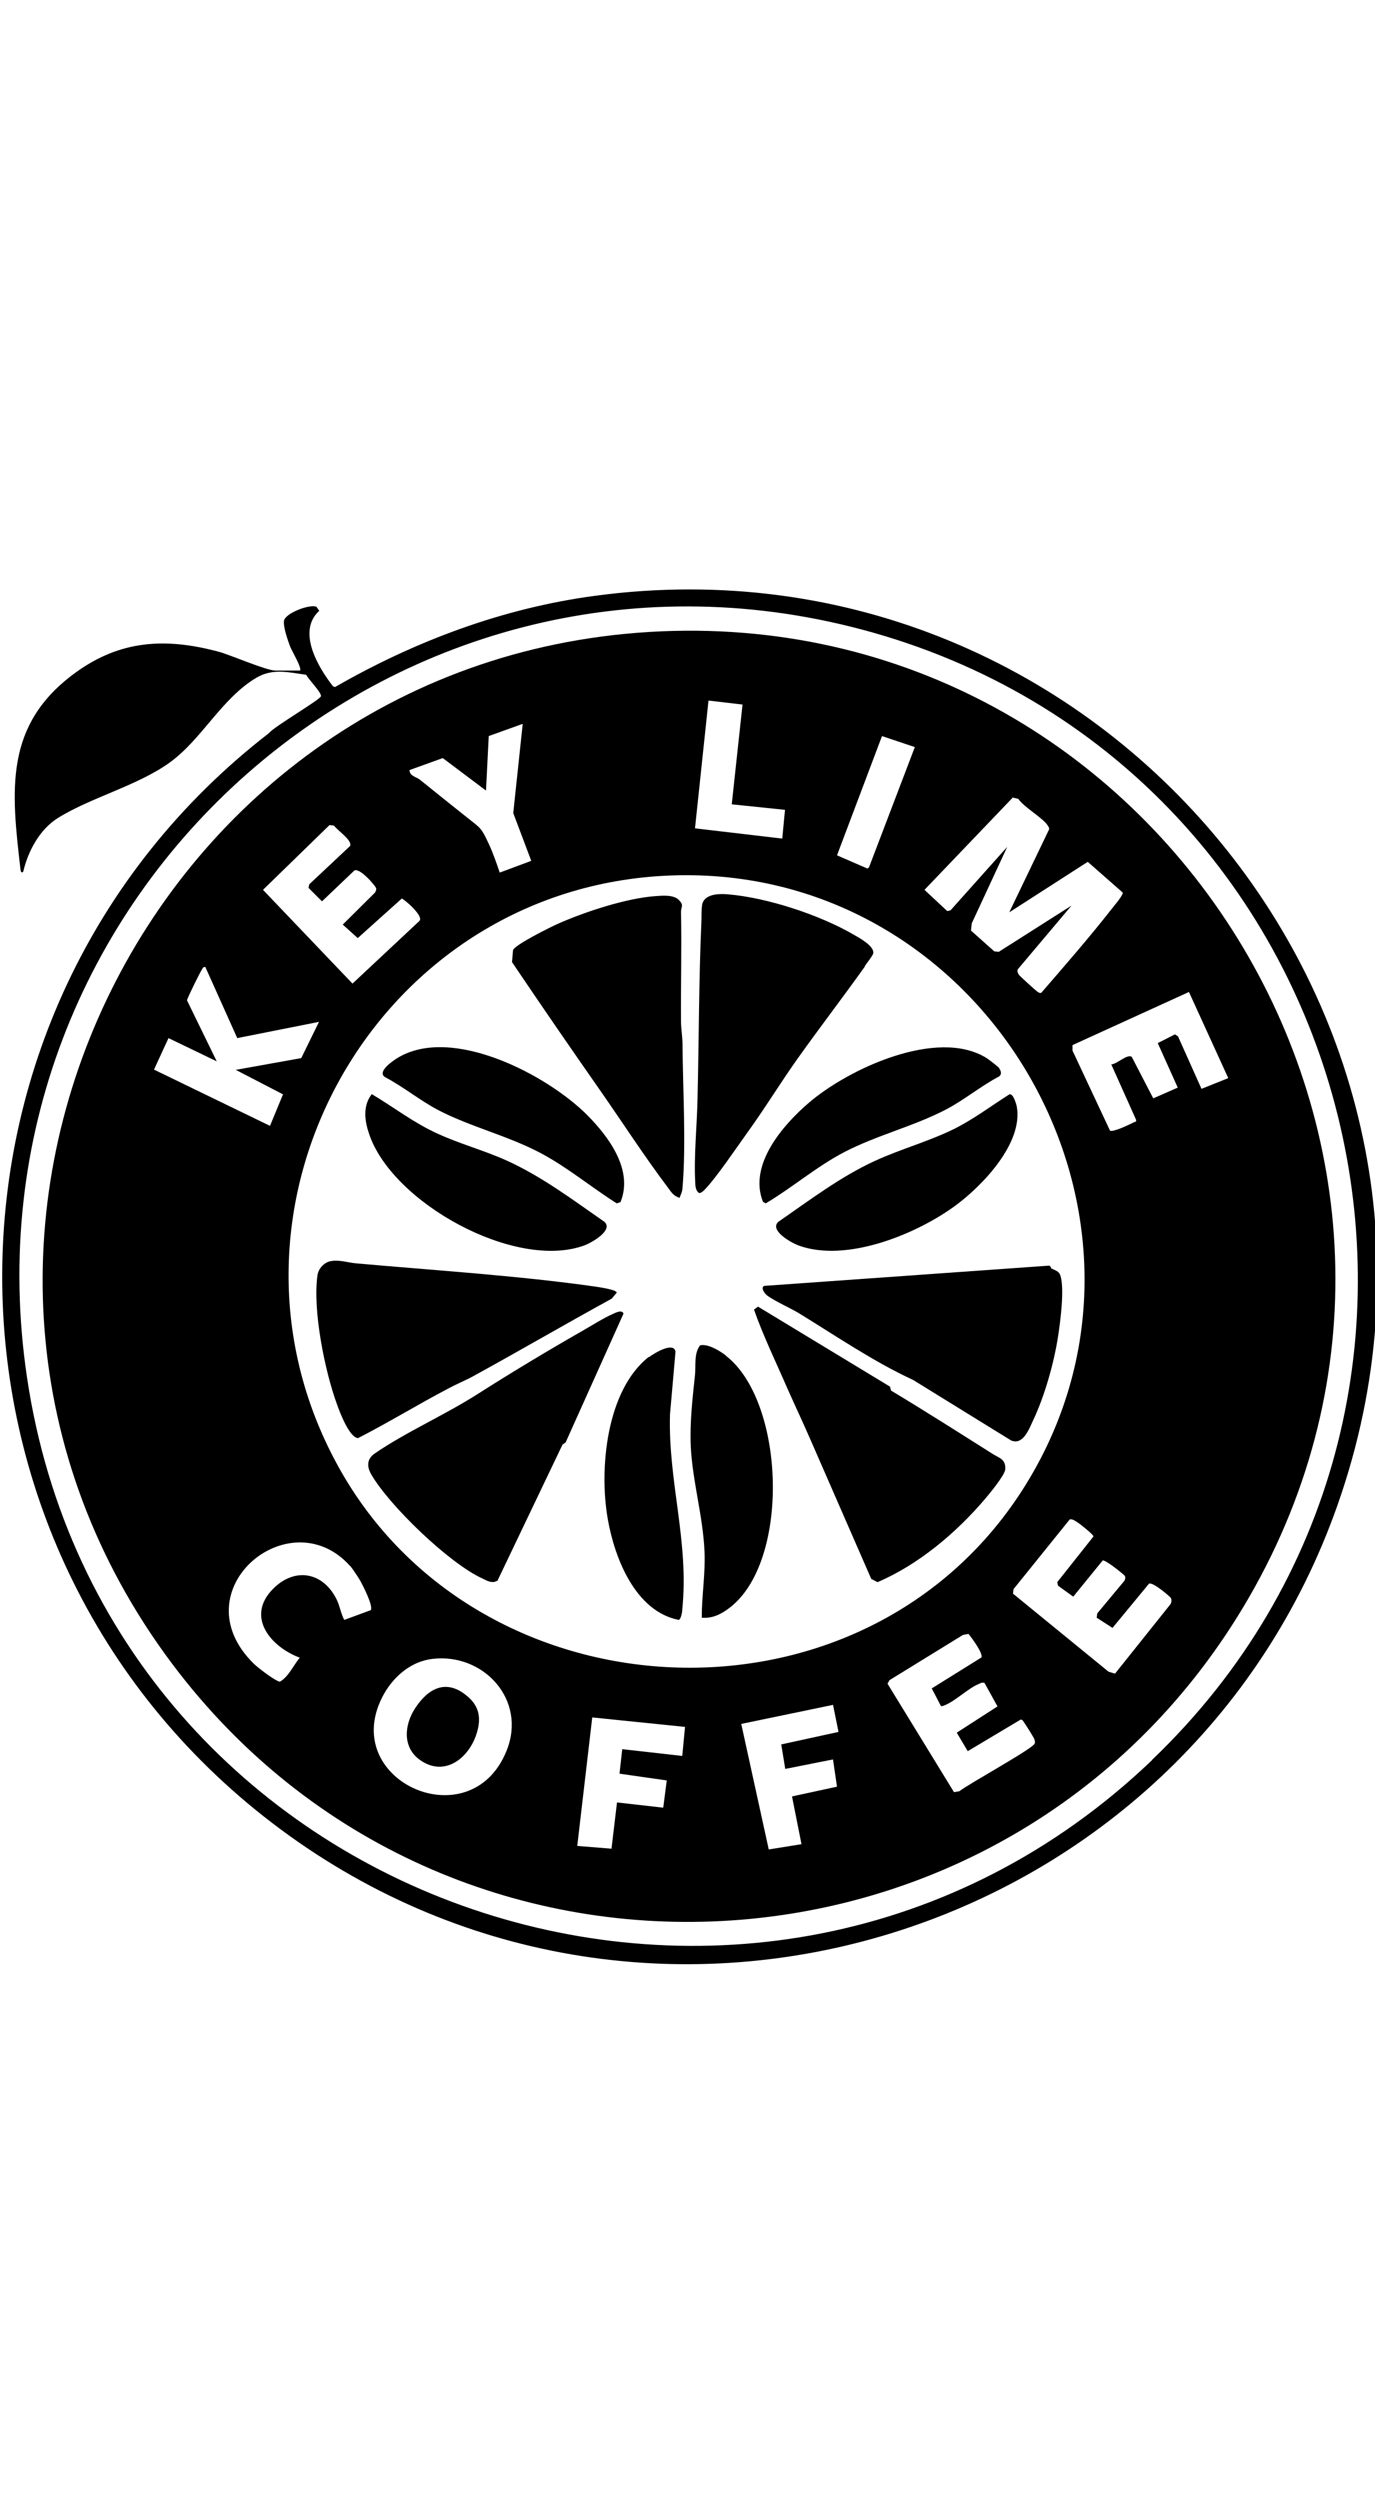 <?xml version="1.0" encoding="UTF-8"?> <svg xmlns="http://www.w3.org/2000/svg" id="Logos" version="1.1" viewBox="0 0 55 100"><path d="M12,26.82c.09-.09-.33-.79-.39-.95-.09-.23-.29-.81-.25-1.04.05-.31,1.04-.68,1.3-.56l.11.16c-.9.82-.05,2.25.55,3.02l.08.03c3.2-1.84,6.72-3.16,10.4-3.65,20.32-2.73,36.54,16.94,29.7,36.37-6.1,17.33-27.39,24-42.27,12.97-14.65-10.86-14.9-32.68-.47-43.85.2-.26,2.08-1.35,2.08-1.48,0-.17-.49-.65-.59-.85-.71-.1-1.34-.27-2,.12-1.39.83-2.17,2.45-3.45,3.38s-3.18,1.41-4.49,2.23c-.73.46-1.19,1.33-1.38,2.14-.07.08-.1,0-.11-.08-.37-3.18-.66-5.79,2.19-7.87,1.81-1.32,3.63-1.41,5.75-.84.5.14,1.89.75,2.26.75h1.01ZM46.07,70.4c14.91-14.25,8.64-39.46-11.12-45.09C16.12,19.95-1.79,35.79,1.08,55.09c3.17,21.35,29.35,30.27,45,15.31Z"></path><path d="M26.47,25.25c20.38-.86,33.84,21.48,23.23,39.08-9.46,15.69-31.78,16.91-42.81,2.22-12.48-16.64-1.05-40.43,19.58-41.3ZM29.71,28.18l-1.37-.16-.54,5.11,3.49.41.11-1.15-2.13-.22.43-3.98ZM20.91,28.95l-1.36.49-.11,2.18-1.73-1.3-1.33.48c0,.24.29.28.41.38.63.51,1.27,1.02,1.91,1.53.54.43.55.39.86,1.06.16.34.31.78.43,1.13l1.26-.47-.72-1.91.38-3.58ZM36.59,29.88l-1.31-.44-1.8,4.77,1.22.53.06-.05,1.83-4.8ZM40.37,36.49l1.59-3.31c.02-.07-.02-.11-.05-.16-.18-.3-.95-.73-1.18-1.07l-.22-.05-3.53,3.69.91.85.13-.03,2.27-2.54-1.42,3.06-.03.29.93.83.18.02,2.91-1.85-2.15,2.55c-.03.1,0,.13.04.21.03.05.67.63.74.68.05.03.09.07.16.05.95-1.1,1.92-2.21,2.82-3.36.1-.13.45-.53.44-.65l-1.4-1.23-3.14,2.02ZM13.18,33l-2.66,2.59,3.58,3.75,2.66-2.49c.25-.18-.62-.91-.69-.91l-1.76,1.58-.6-.54,1.29-1.28s.06-.1.05-.16c0-.08-.73-.94-.91-.69l-1.26,1.2-.54-.54.03-.14,1.64-1.54c.07-.24-.51-.61-.65-.81l-.18-.02ZM26.53,35.03c-11.71.65-18.72,13.56-12.9,23.8s21.62,10.74,27.71.03-2.2-24.53-14.81-23.83ZM8.23,38.68c-.1-.02-.11.03-.15.09-.07.1-.6,1.17-.6,1.24l1.19,2.44-1.93-.93-.58,1.26,4.64,2.25.52-1.26-1.89-.98,2.62-.47.71-1.45-3.27.65-1.27-2.83ZM47.57,39.67l-4.67,2.13v.22s1.5,3.2,1.5,3.2c.12.08.81-.26.97-.34.05-.02.09,0,.07-.1l-.99-2.21c.22,0,.64-.43.82-.3l.86,1.66.98-.43-.8-1.78.69-.35.12.08.94,2.1,1.07-.43-1.57-3.44ZM43.87,64.69l.02-.16,1.09-1.31c.03-.06.04-.12.02-.18-.02-.05-.75-.64-.89-.63l-1.18,1.45-.61-.44-.03-.14,1.45-1.83c0-.07-.55-.51-.64-.56-.1-.06-.18-.14-.31-.12l-2.25,2.79-.02.18,3.82,3.12.26.08,2.22-2.78c.04-.07.05-.16.02-.24-.02-.05-.73-.66-.88-.58l-1.46,1.77-.65-.42ZM14,62.63c-2.42-2.7-6.84.99-3.84,3.92.14.14.88.71,1.04.71.35-.21.53-.64.79-.96-1.16-.43-2.18-1.64-1.06-2.76.87-.87,1.99-.66,2.53.42.14.28.17.57.31.83l1.06-.39c.11-.17-.33-1.02-.44-1.21-.07-.12-.31-.48-.39-.57ZM37.64,68.24l-.37-.71,1.99-1.24c.06-.18-.39-.78-.52-.94l-.22.04-2.94,1.81-.08.14,2.66,4.34.22-.04c.34-.28,2.96-1.71,3.01-1.91.02-.07,0-.11-.02-.18-.02-.06-.36-.6-.42-.68-.04-.05-.05-.1-.13-.09l-2.11,1.26-.44-.74,1.63-1.05-.52-.94c-.08-.03-.15,0-.22.04-.4.15-.93.67-1.34.84-.06.02-.14.07-.2.04ZM17.29,66.35c-.84.1-1.53.69-1.93,1.4-1.92,3.43,3.45,5.87,4.9,2.28.83-2.04-.92-3.93-2.97-3.68ZM33.31,68.19l-3.66.76,1.1,5.02,1.31-.21-.38-1.91,1.8-.39-.16-1.09-1.91.38-.16-.98,2.29-.5-.22-1.09ZM27.41,69.07l-3.72-.38-.6,5.14,1.37.11.22-1.85,1.85.21.14-1.09-1.89-.27.11-.98,2.4.27.11-1.15Z"></path><path d="M27.19,47.91c-.25-.07-.34-.23-.48-.42-.92-1.22-1.8-2.58-2.65-3.8-1.21-1.73-2.4-3.46-3.58-5.21l.04-.47c.04-.21,1.52-.94,1.79-1.06,1.08-.48,2.75-1.03,3.92-1.11.29-.02.72-.06.93.16s.08.26.08.47c.03,1.44-.01,2.91,0,4.37,0,.29.05.55.06.88.01,1.81.15,4.02,0,5.79-.01.17-.07.26-.12.41Z"></path><path d="M42.08,50.74c.13.08.28.09.34.29.16.52,0,1.79-.09,2.37-.16,1.08-.54,2.43-1.01,3.42-.16.34-.4,1-.88.79l-3.92-2.42c-1.56-.72-3.04-1.73-4.52-2.64-.37-.23-1-.5-1.32-.74-.09-.07-.27-.31-.11-.38l11.4-.81c.06.02.07.11.11.14Z"></path><path d="M13.24,50.44c.3-.07.72.07,1.02.09,3.12.28,6.48.49,9.56.93.13.02.84.12.85.24l-.2.24c-1.88,1.03-3.73,2.11-5.61,3.14-.25.13-.62.29-.92.45-1.22.64-2.39,1.36-3.62,1.99-.35-.03-.73-1.04-.84-1.35-.49-1.34-.98-3.77-.78-5.17.04-.27.27-.51.53-.56Z"></path><path d="M34.6,38.65c-.87,1.22-1.79,2.42-2.66,3.64-.7.98-1.33,2.02-2.06,3.03-.44.61-1.23,1.79-1.71,2.28-.05.05-.15.14-.22.11-.12-.1-.14-.27-.14-.42-.06-1.03.07-2.28.09-3.31.06-2.4.05-4.8.16-7.21,0-.16,0-.41.02-.54.05-.49.69-.49,1.04-.46,1.57.13,3.69.83,5.04,1.62.21.12.82.45.77.74-.01.08-.27.41-.34.51Z"></path><path d="M35.63,55.61c1.38.83,2.73,1.69,4.09,2.55.24.15.52.2.49.61-.02.24-.66,1.01-.85,1.23-1.14,1.33-2.64,2.59-4.26,3.28l-.25-.13-2.41-5.52c-.29-.67-.64-1.41-.95-2.11-.45-1.04-.95-2.06-1.33-3.14l.16-.12,5.28,3.2.04.15Z"></path><path d="M22.64,57.68l-.14.1-2.6,5.44-.12.05c-.17.03-.33-.06-.47-.13-1.32-.59-3.74-2.92-4.46-4.17-.18-.31-.18-.61.13-.83,1.23-.85,2.82-1.55,4.12-2.38s2.76-1.71,4.16-2.51c.37-.21.89-.54,1.26-.7.11-.05.36-.18.42-.01l-2.31,5.14Z"></path><path d="M29.03,54.22c2.39,1.84,2.59,8.29.12,10.11-.32.24-.67.41-1.08.37,0-.87.15-1.78.11-2.65-.06-1.41-.48-2.79-.55-4.21-.04-.96.07-1.9.17-2.85.04-.38-.05-.84.2-1.18.31-.08.8.22,1.04.41Z"></path><path d="M40.4,43.77c.13-.02.25.38.27.48.27,1.46-1.36,3.16-2.44,3.96-1.56,1.15-4.38,2.31-6.3,1.6-.29-.11-1.16-.6-.8-.94,1.26-.87,2.49-1.81,3.89-2.45,1.03-.47,2.14-.77,3.15-1.27.78-.39,1.48-.92,2.22-1.39Z"></path><path d="M14.87,43.76c.89.53,1.68,1.15,2.63,1.58.89.41,1.86.67,2.75,1.07,1.42.64,2.66,1.58,3.93,2.46.36.34-.51.83-.8.94-2.77,1.02-7.71-1.71-8.62-4.47-.18-.53-.25-1.11.11-1.58Z"></path><path d="M25.96,54.28c.21-.16.99-.63,1.06-.22l-.22,2.51c-.08,2.7.77,5.08.49,7.81,0,.1-.05.38-.14.41-1.74-.34-2.57-2.48-2.84-4.04-.35-1.99-.06-5.14,1.64-6.48Z"></path><path d="M39.97,42.74c.08.1.1.23,0,.31-.74.39-1.38.93-2.12,1.32-1.3.68-2.77,1.03-4.08,1.71-1.11.58-2.08,1.42-3.14,2.05l-.11-.06c-.59-1.47.78-3.06,1.83-3.96,1.58-1.36,5.13-3.01,7.1-1.8.11.07.46.34.53.42Z"></path><path d="M23.5,44.61c.86.87,1.84,2.19,1.32,3.47l-.15.05c-1.03-.65-1.98-1.45-3.06-2.02-1.31-.69-2.79-1.04-4.08-1.71-.74-.39-1.39-.93-2.13-1.32-.33-.21.31-.65.49-.76,2.18-1.34,6.02.68,7.62,2.3Z"></path><path d="M18.69,67.84c.51.42.57.94.35,1.57-.33.94-1.27,1.66-2.23.99-.73-.51-.64-1.43-.19-2.1.54-.81,1.26-1.15,2.07-.46Z"></path></svg> 